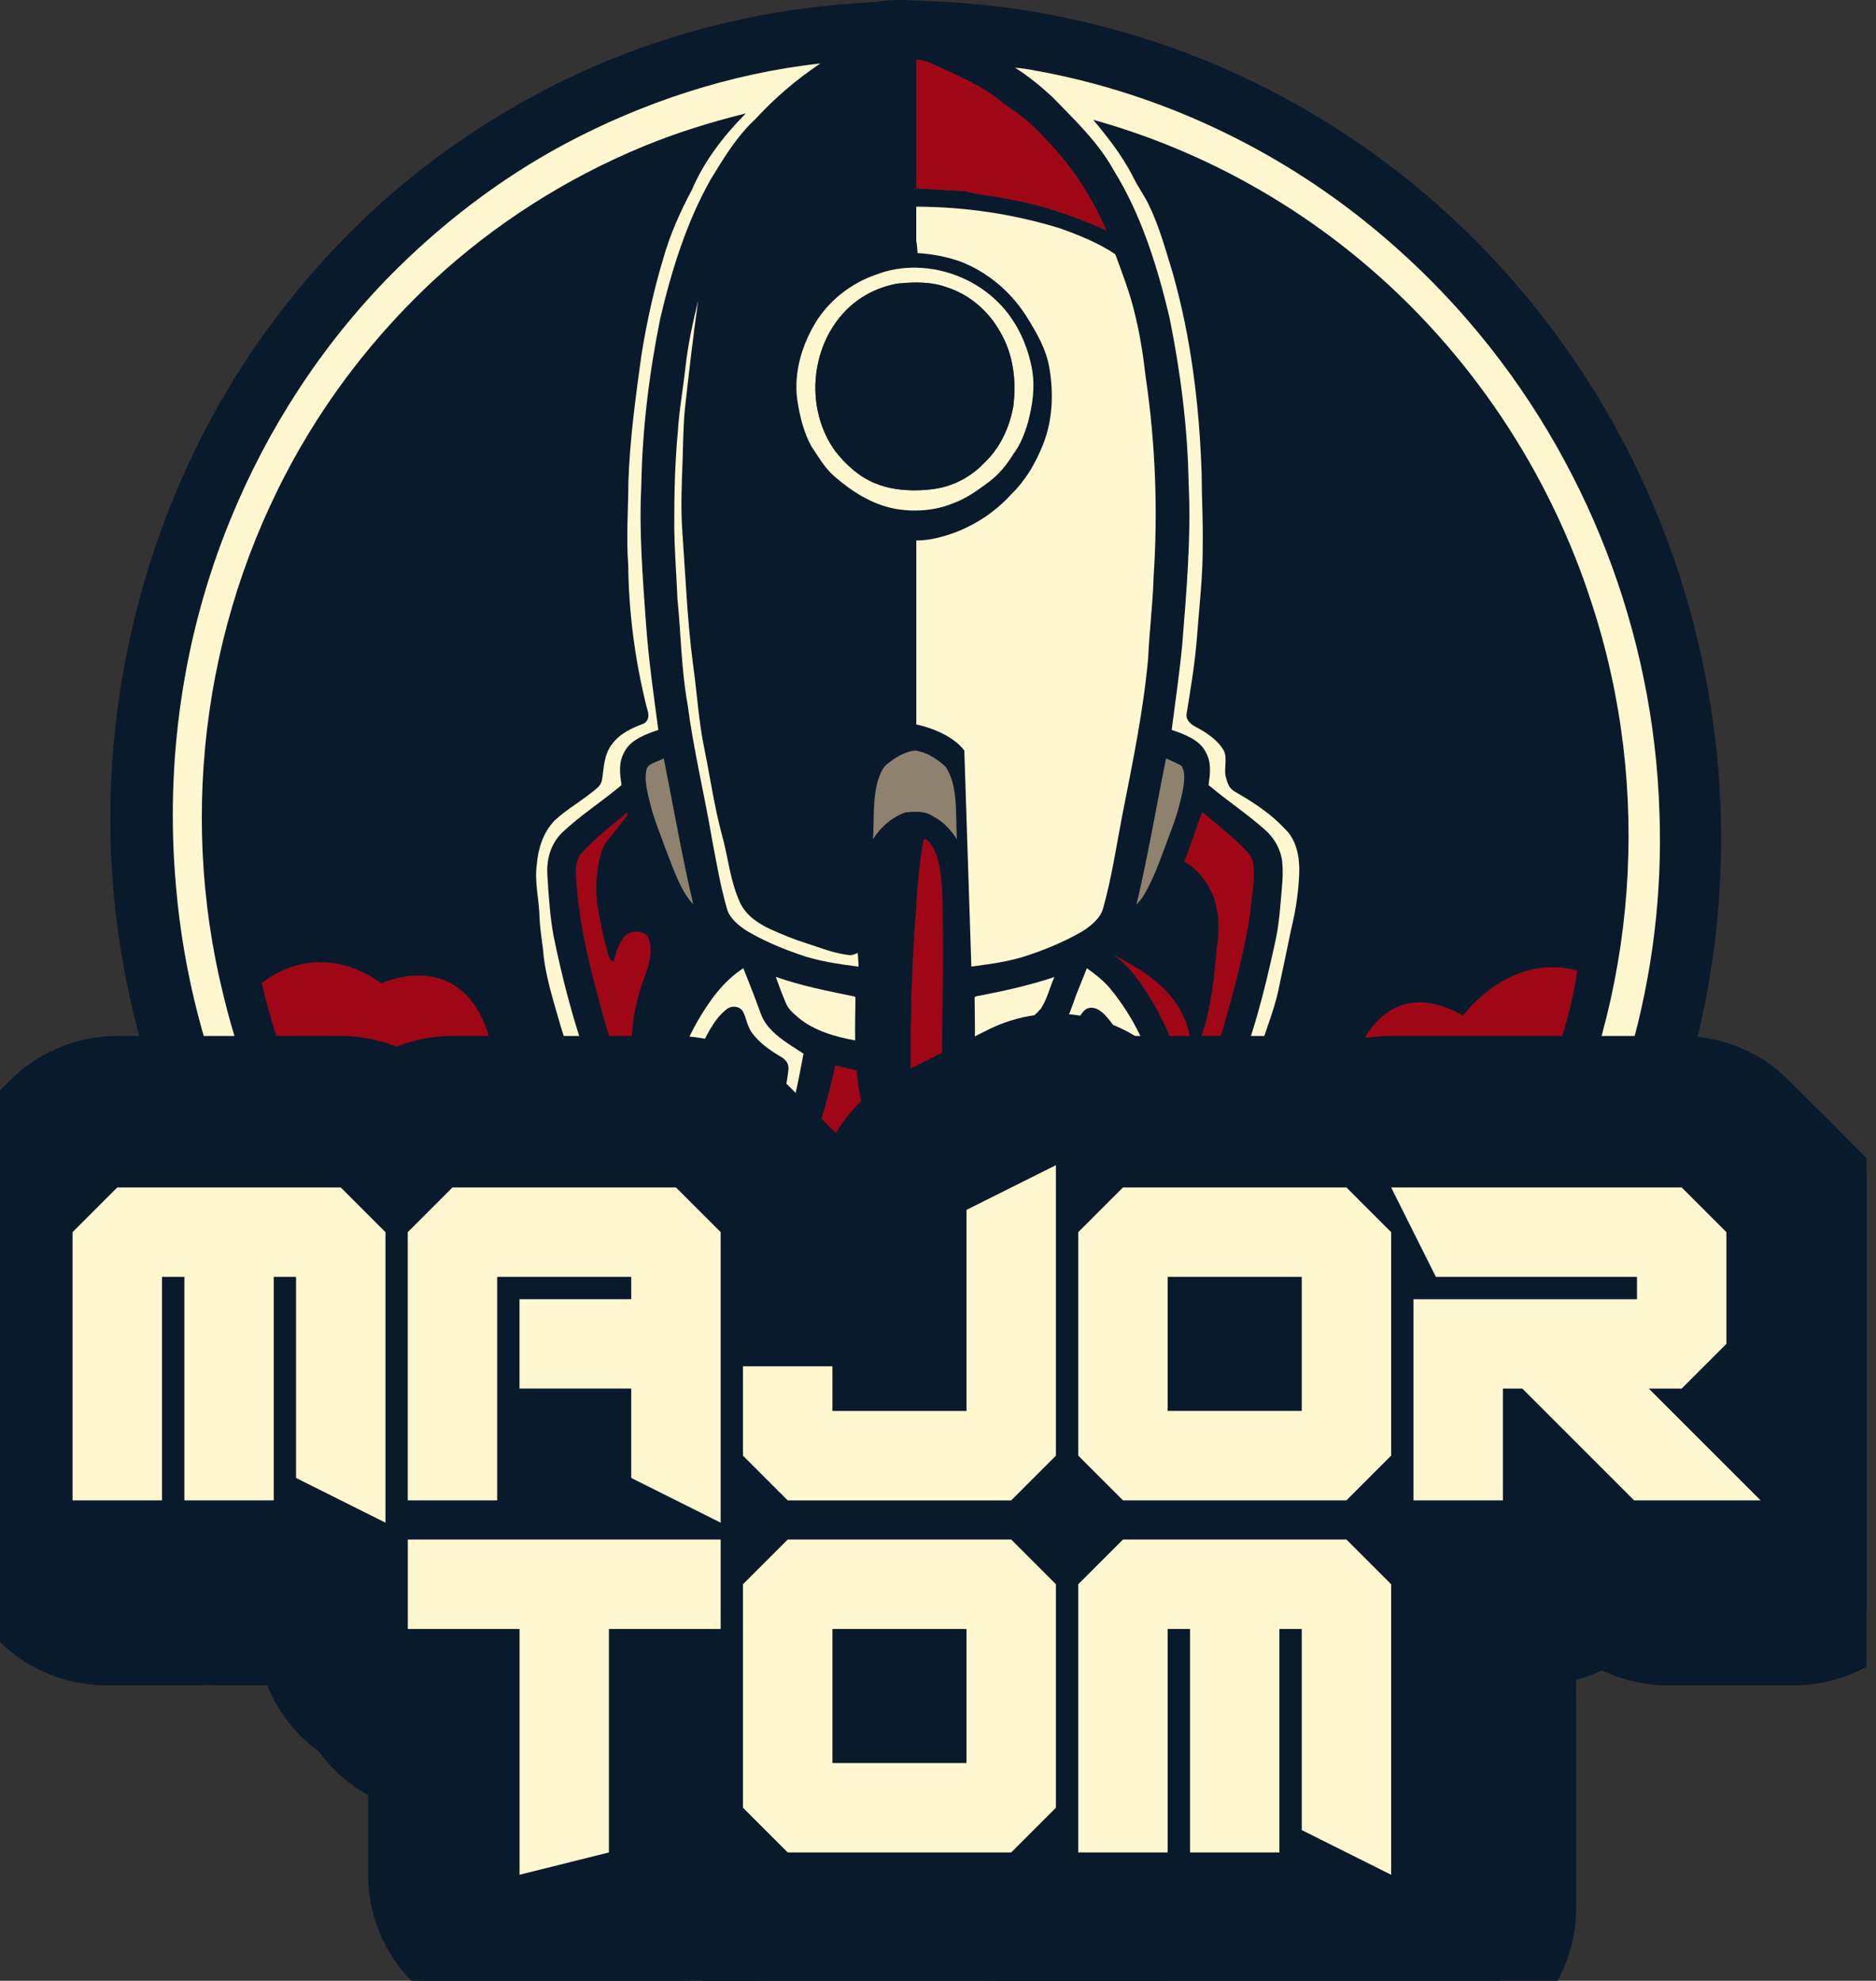 <svg xmlns="http://www.w3.org/2000/svg" width="161" height="170" viewBox="0 0 161 170" fill="none"><rect x="0" y="0" width="161" height="170" fill="#333333" stroke="none"/><g clip-path="url(#clip0_116_151)"><path d="M55.314 83.837C55.736 82.754 56.066 81.528 55.626 80.407C55.223 79.841 54.112 79.803 53.647 80.325C53.068 80.977 52.886 81.724 52.656 82.524C52.148 82.39 52.153 81.542 51.985 81.144C51.535 79.209 50.969 77.063 51.233 75.094C51.329 74.016 51.554 72.718 52.325 71.875C52.795 71.348 53.192 70.773 53.638 70.222C53.777 70.069 53.863 69.882 53.887 69.667C52.598 70.754 51.233 71.808 50.078 73.034C49.192 73.829 49.441 75.214 49.513 76.258C49.839 79.98 50.754 83.496 51.75 87.104C52.397 89.609 53.484 92.066 54.601 94.409C54.759 94.706 54.874 95.051 55.171 95.238C55.094 94.577 54.807 93.997 54.672 93.345C54.428 92.105 54.117 90.898 54.174 89.652C54.241 87.664 54.591 85.695 55.319 83.832L55.314 83.837ZM56.967 65.082C56.498 65.379 55.501 65.509 55.468 66.151C55.295 67.027 55.573 68.028 55.784 68.881C56.114 70.28 56.67 71.578 57.159 72.934C57.781 74.486 58.351 76.359 59.511 77.628C58.524 73.475 57.815 69.26 56.972 65.082H56.967ZM73.407 85.59L73.34 85.528C71.055 85.058 68.78 84.617 66.576 83.841C66.845 84.584 67.118 85.336 67.429 86.064C67.654 86.615 68.076 86.965 68.526 87.348C69.839 88.45 71.702 88.991 73.384 89.288C73.35 88.057 73.403 86.826 73.403 85.595L73.407 85.59ZM73.609 81.786C73.345 81.892 73.115 82.002 72.818 81.959C71.506 81.805 70.39 81.331 69.149 80.934C68.109 80.603 67.099 80.186 66.112 79.741C65.039 79.243 64.061 78.572 63.539 77.523C62.634 75.578 62.519 73.695 61.968 71.693C61.307 69.255 60.962 66.788 60.459 64.316C59.951 61.897 59.827 59.478 59.477 57.035C58.969 53.154 58.826 49.284 58.543 45.389C58.414 43.363 58.514 41.399 58.586 39.368C58.62 37.935 58.644 36.513 58.778 35.085C59.123 31.991 59.472 28.901 59.913 25.821C59.434 27.732 59.027 29.653 58.816 31.607C58.615 33.428 58.28 35.224 58.174 37.049C57.925 39.689 57.858 42.347 57.868 45.001C57.877 47.138 58.054 49.274 58.141 51.411C58.447 54.443 58.466 57.437 59.008 60.441C59.525 64.392 60.464 68.215 61.13 72.158C61.513 74.131 61.834 76.095 62.404 78.035C62.634 78.821 63.429 79.463 64.114 79.899C65.503 80.713 67.012 81.365 68.545 81.892C70.227 82.5 71.918 82.716 73.681 82.96C73.671 82.572 73.642 82.179 73.604 81.791L73.609 81.786ZM80.9 78.395C80.909 77.005 80.842 75.597 80.598 74.227C80.469 73.571 80.229 72.871 79.798 72.33C79.616 72.162 79.558 71.952 79.266 72.052C78.897 74.141 78.706 76.277 78.605 78.395C78.38 80.79 78.332 83.18 78.207 85.58C78.251 86.49 78.207 87.386 78.159 88.296C78.159 90.624 78.15 92.957 78.203 95.29C78.294 96.833 78.179 98.457 78.476 99.975C78.591 100.612 78.634 101.259 78.797 101.891C79.098 101.46 79.362 101.024 79.53 100.531C80.013 99.142 80.574 97.738 80.631 96.263C80.665 95.161 80.732 94.059 80.794 92.962C80.856 88.114 80.986 83.247 80.9 78.4V78.395ZM81.149 65.796C80.454 65.14 79.515 64.527 78.528 64.412C77.671 64.498 76.861 65.001 76.215 65.513C75.745 65.834 75.52 66.467 75.352 66.965C74.892 68.546 75.027 70.366 74.931 72.014C75.592 70.97 76.502 70.155 77.704 69.719C78.567 69.638 79.381 69.566 80.124 70.079C81.01 70.548 81.594 71.214 82.126 72.014C81.987 70.088 82.298 67.468 81.149 65.791V65.796ZM84.023 85.456C83.86 85.465 83.731 85.513 83.64 85.585C83.64 86.816 83.692 88.047 83.659 89.278C85.8 88.905 87.918 88.205 89.335 86.553C89.867 85.738 90.088 84.723 90.49 83.846C88.377 84.555 86.207 85.034 84.018 85.456H84.023ZM101.407 65.724C100.995 65.47 100.521 65.293 100.08 65.082C99.237 69.264 98.533 73.475 97.541 77.628C97.8 77.36 98.025 77.082 98.207 76.761C99.165 75.137 99.759 73.25 100.43 71.492C100.938 70.203 101.326 68.886 101.57 67.525C101.656 66.965 101.723 66.222 101.412 65.719L101.407 65.724ZM107.568 74.122C107.476 73.437 106.945 73.006 106.485 72.527C105.441 71.525 104.3 70.615 103.194 69.681C102.638 71.09 102.245 72.555 101.642 73.949C102.983 74.668 103.912 76.067 104.315 77.456C104.727 78.807 104.612 80.11 104.444 81.48C104.205 83.923 103.975 86.577 103.122 88.914C102.897 89.58 102.863 90.462 102.423 91.027C102.26 89.686 102.164 88.397 101.536 87.147C100.449 84.728 97.877 83.089 95.505 81.93C96.487 82.534 97.254 83.492 97.92 84.397C98.993 85.978 99.912 87.664 100.621 89.432C101.388 91.223 101.738 93.24 101.953 95.156C102.169 94.979 102.289 94.768 102.404 94.529C103.409 92.421 104.344 90.332 105.033 88.105C105.944 84.857 106.849 81.537 107.333 78.203C107.443 76.847 107.754 75.434 107.577 74.122H107.568ZM125.565 87.166C117.919 82.84 115.793 92.244 115.793 92.244C106.514 95.357 108.253 104.933 108.253 104.933C96.363 103.338 96.598 112.924 96.598 112.924C88.847 104.761 85.364 91.439 85.364 91.439L83.534 91.87C82.816 100.9 78.001 105.695 78.001 105.695C73.934 98.466 73.527 91.87 73.527 91.87L71.697 91.439C67.717 109.978 56.895 115.63 56.895 115.63C55.137 108.277 47.003 106.528 47.003 106.528C51.87 94.548 42.04 89.24 42.04 89.24C39.818 81.092 32.728 84.388 32.728 84.388C26.999 80.316 22.462 84.388 22.462 84.388C29.82 114.274 52.071 124.684 63.549 128.372C75.103 132.09 102.236 132.511 118.389 114.83C134.053 97.686 135.356 83.29 135.356 83.29C129.493 81.724 125.565 87.166 125.565 87.166ZM142.413 69.662C141.924 54.386 136.204 39.349 126.001 27.531C123.16 24.24 119.97 21.212 116.521 18.506C108.775 12.46 99.553 8.139 89.733 6.223C88.856 6.07 88.013 5.869 87.118 5.816C88.272 6.535 89.335 7.416 90.322 8.331C92.181 10.238 94.308 12.264 95.568 14.597C97.953 18.415 99.338 22.937 100.368 27.248C101.321 31.943 101.92 36.728 102.011 41.509C102.236 46.093 101.829 50.726 101.465 55.296C101.235 57.753 100.871 60.201 100.554 62.644C101.627 62.999 102.95 63.492 103.472 64.536C103.994 65.47 103.855 66.376 103.721 67.377C105.283 68.689 106.997 69.83 108.526 71.18C109.354 71.899 109.905 72.871 110.039 73.935C110.097 74.515 110.097 75.104 110.054 75.683C109.9 77.508 109.809 79.305 109.383 81.101C108.516 85.058 107.515 89.072 105.9 92.823C104.875 94.902 104.157 97.029 102.839 98.85C102.542 99.247 102.087 99.544 101.556 99.515C100.947 99.492 100.425 98.969 100.363 98.404C100.138 96.66 100.066 94.85 99.472 93.159C98.657 90.222 97.307 87.314 95.333 84.914C94.753 84.196 94.025 83.635 93.273 83.094C92.919 84.062 92.483 84.996 92.152 85.973C91.86 86.754 91.573 87.698 90.959 88.301C90.212 89.063 89.292 89.69 88.373 90.237C88.646 91.947 88.99 93.647 89.431 95.319C89.862 96.459 90.131 97.642 90.591 98.763C91.103 99.899 91.443 101.058 92.157 102.102C93.096 103.788 93.987 105.47 95.295 106.936C95.472 106.744 95.654 106.552 95.831 106.356C94.859 104.957 93.996 103.496 93.34 101.939C92.425 99.793 91.285 97.891 90.576 95.678C90.159 94.414 89.743 93.111 89.575 91.793C89.474 90.965 90.246 90.754 90.701 90.198C91.347 89.36 91.999 88.55 92.468 87.607C92.703 87.214 92.909 86.682 93.393 86.524C93.939 86.376 94.38 86.677 94.749 87.027C95.443 87.722 95.97 88.622 96.497 89.441C97.714 91.353 98.365 93.528 98.906 95.683C99.256 97.096 99.338 98.524 99.529 99.951C99.606 100.555 99.941 100.929 100.554 101.096C100.99 101.192 101.68 101.364 102.011 100.972C102.969 99.994 103.692 98.763 104.406 97.623C105.163 96.45 105.766 95.156 106.37 93.901C107.132 92.402 107.927 90.859 108.391 89.245C108.832 87.918 109.345 86.558 109.666 85.197C110.054 83.386 110.427 81.576 110.806 79.76C111.194 78.17 111.457 76.536 111.5 74.907C111.539 73.59 111.275 72.057 110.236 71.104C109.024 69.801 107.544 68.848 106.001 67.957C105.421 67.65 105.326 67.128 105.172 66.563C105.057 65.935 105.345 65.039 105.024 64.416C104.506 63.516 103.572 62.893 102.653 62.405C102.207 62.165 101.795 61.854 101.824 61.317C102.193 59.047 102.576 56.785 102.739 54.496C102.93 51.914 103.242 49.327 103.218 46.755C103.251 44.68 103.132 42.611 103.122 40.541C102.916 34.726 102.221 28.977 100.621 23.354C99.984 21.294 99.477 19.354 98.514 17.423C98.097 16.604 97.551 15.852 97.158 15.018C96.253 13.299 95.07 11.78 93.819 10.281C102.289 12.638 110.135 16.815 116.775 22.348C126.125 30.127 132.99 40.522 136.616 51.818C141.828 67.751 140.549 85.513 132.971 100.569C129.938 106.596 125.876 112.138 120.99 116.933C116.549 121.23 111.409 124.899 105.785 127.678C96.214 132.435 85.221 134.6 74.466 133.656C62.007 132.66 50.131 127.678 40.713 119.884C29.844 110.969 22.366 98.687 19.166 85.398C15.224 69.456 17.624 52.211 26.06 37.916C29.054 32.829 32.824 28.154 37.197 24.072C42.423 19.239 48.584 15.296 55.266 12.542C58.097 11.373 61.034 10.472 64.014 9.73C62.126 11.627 60.416 13.85 59.386 16.283C58.385 18.161 57.532 20.072 56.948 22.103C56.119 24.829 55.511 27.622 55.056 30.424C54.557 34.026 54.054 37.686 53.93 41.322C53.916 43.722 53.733 46.103 53.916 48.508C53.959 52.575 54.495 56.613 55.468 60.57C55.621 61.116 55.851 61.676 55.281 62.088C54.193 62.491 53.192 62.955 52.502 63.899C51.856 64.747 51.837 65.763 51.693 66.764C51.659 67.09 51.544 67.367 51.291 67.593C50.136 68.622 48.68 69.398 47.564 70.452C46.605 71.492 46.198 72.776 46.074 74.136C45.858 75.688 46.251 77.053 46.299 78.606C46.328 79.592 46.486 80.56 46.61 81.542C46.778 83.75 47.525 85.987 48.134 88.119C48.593 89.772 49.398 91.257 50.126 92.809C51.07 95.156 52.311 97.379 53.772 99.477C54.299 100.1 54.778 100.905 55.707 100.996C56.498 101.087 57.125 100.45 57.322 99.769C57.614 98.61 57.901 97.46 58.059 96.277C58.399 94.074 59.017 92.09 60.023 90.083C60.627 88.919 61.25 87.477 62.323 86.648C62.759 86.26 63.487 86.323 63.779 86.835C64.071 87.439 64.129 88.076 64.536 88.641C65.202 89.537 66.083 90.141 67.046 90.711C67.472 90.965 67.712 91.314 67.664 91.808C67.511 93.12 67.228 94.462 66.802 95.717C64.785 100.967 61.508 105.714 57.379 109.666C57.508 109.872 57.638 110.073 57.767 110.279C59.904 108.799 61.729 106.84 63.185 104.746C65.077 102.284 66.572 99.563 67.491 96.636C68.196 94.605 68.555 92.522 68.957 90.428C67.582 89.537 65.805 88.55 65.273 86.95C64.809 85.652 64.296 84.378 63.793 83.094C62.035 84.249 60.9 85.868 59.88 87.616C58.878 89.374 58.121 91.247 57.585 93.183C57.096 94.6 56.948 96.148 56.795 97.628C56.723 98.251 56.761 98.821 56.201 99.257C55.592 99.726 54.759 99.515 54.308 98.955C53.556 97.963 52.962 96.794 52.464 95.674C51.755 94.064 50.965 92.502 50.352 90.855C49.144 87.41 48.239 83.885 47.506 80.32C47.19 78.601 47.089 76.843 46.974 75.104C46.893 73.767 47.238 72.46 48.225 71.473C49.801 69.978 51.669 68.785 53.336 67.382C53.197 66.38 53.063 65.47 53.58 64.536C54.112 63.492 55.42 63.003 56.498 62.644C56.09 59.612 55.659 56.584 55.439 53.523C55.161 49.609 54.835 45.629 55.036 41.705C55.113 36.891 55.707 32.062 56.66 27.339C57.618 23.243 58.917 19.023 61.034 15.325C62.16 13.486 63.218 11.727 64.833 10.214C66.514 8.389 68.32 6.846 70.399 5.447C62.691 6.295 55.137 8.786 48.383 12.408C42.845 15.387 37.849 19.234 33.494 23.641C27.564 29.672 22.912 36.891 19.775 44.589C15.679 54.558 14.151 65.418 15.104 76.067C16.374 91.041 22.788 105.594 33.389 116.746C36.781 120.329 40.608 123.544 44.78 126.289C55.137 133.158 67.707 137.072 80.358 136.823C85.245 136.794 90.131 136.128 94.849 134.921C103.74 132.65 112.046 128.349 118.969 122.576C123.63 118.701 127.716 114.207 131.064 109.249C139.007 97.556 142.925 83.568 142.408 69.662H142.413Z" fill="#0A1A2D"></path><path d="M140.875 41.063C137.133 33.025 131.998 25.82 125.613 19.636C120.147 14.381 113.929 10.065 107.131 6.817C98.882 2.874 89.723 0.566 80.636 0.134H80.574C80.066 0.125 79.573 0.101 79.046 0.067C77.853 0 76.612 -0.076 75.257 0.154C74.763 0.192 74.265 0.225 73.762 0.259C72.928 0.316 72.071 0.369 71.233 0.465C61.489 1.418 51.956 4.518 43.683 9.423C35.698 14.084 28.809 20.302 23.214 27.904C12.795 42.021 7.942 60.277 9.887 77.992C10.984 87.822 14.093 97.498 18.869 105.968C22.778 112.914 27.731 119.084 33.585 124.305C40.129 130.197 47.971 134.906 56.258 137.924C63.779 140.664 71.659 142.044 79.51 142.044C83.505 142.044 87.491 141.684 91.419 140.966C102.336 139.011 112.717 134.307 121.421 127.376C125.445 124.2 129.177 120.454 132.516 116.238C139.797 107.045 144.697 95.937 146.69 84.109C149.167 69.705 147.102 54.419 140.87 41.063H140.875ZM78.643 5.112C79.429 5.15 80.095 5.543 80.876 5.873C82.706 6.712 84.713 7.617 86.198 8.949C87.529 9.811 88.751 10.774 89.762 11.971C91.98 14.208 93.719 16.929 94.945 19.775C92.348 18.616 89.675 17.662 86.854 17.145C85.565 16.858 84.157 16.767 82.873 16.422L78.643 16.168V5.112ZM104.305 77.451C103.903 76.066 102.973 74.663 101.632 73.944C102.236 72.55 102.633 71.084 103.184 69.676C104.296 70.61 105.436 71.525 106.475 72.521C106.935 73.005 107.467 73.431 107.558 74.117C107.735 75.429 107.428 76.842 107.314 78.198C106.83 81.532 105.929 84.847 105.014 88.1C104.32 90.327 103.39 92.416 102.384 94.523C102.269 94.768 102.15 94.979 101.934 95.151C101.714 93.235 101.364 91.218 100.602 89.427C99.898 87.659 98.978 85.973 97.9 84.392C97.235 83.482 96.473 82.524 95.486 81.925C97.857 83.084 100.43 84.722 101.517 87.141C102.145 88.387 102.241 89.68 102.403 91.022C102.844 90.457 102.878 89.57 103.103 88.909C103.955 86.572 104.185 83.918 104.425 81.475C104.588 80.1 104.703 78.797 104.296 77.451H104.305ZM108.243 104.933C108.243 104.933 106.509 95.357 115.783 92.243C115.783 92.243 117.91 82.84 125.555 87.165C125.555 87.165 129.488 81.724 135.347 83.29C135.347 83.29 134.039 97.685 118.379 114.83C102.226 132.511 75.098 132.089 63.539 128.372C52.062 124.684 29.815 114.274 22.452 84.387C22.452 84.387 26.989 80.315 32.718 84.387C32.718 84.387 39.813 81.091 42.031 89.24C42.031 89.24 51.86 94.552 46.993 106.528C46.993 106.528 55.127 108.272 56.886 115.63C56.886 115.63 67.707 109.977 71.688 91.439L73.518 91.87C73.518 91.87 73.925 98.466 77.992 105.695C77.992 105.695 82.801 100.899 83.525 91.87L85.355 91.439C85.355 91.439 88.837 104.76 96.588 112.923C96.588 112.923 96.353 103.338 108.243 104.933ZM54.672 93.35C54.802 94.001 55.094 94.581 55.17 95.242C54.873 95.055 54.759 94.71 54.6 94.413C53.484 92.066 52.392 89.609 51.75 87.108C50.749 83.506 49.839 79.99 49.513 76.263C49.441 75.214 49.192 73.834 50.078 73.039C51.228 71.812 52.593 70.758 53.887 69.671C53.858 69.891 53.776 70.078 53.638 70.227C53.197 70.778 52.799 71.353 52.325 71.879C51.554 72.718 51.329 74.016 51.233 75.099C50.969 77.067 51.535 79.213 51.985 81.149C52.157 81.542 52.148 82.389 52.656 82.528C52.886 81.728 53.068 80.981 53.647 80.33C54.112 79.808 55.223 79.846 55.626 80.411C56.066 81.532 55.736 82.758 55.314 83.841C54.591 85.704 54.241 87.678 54.169 89.661C54.112 90.902 54.423 92.114 54.667 93.355L54.672 93.35ZM55.784 68.881C55.578 68.023 55.3 67.027 55.468 66.15C55.501 65.508 56.498 65.379 56.967 65.082C57.81 69.264 58.519 73.475 59.506 77.628C58.342 76.359 57.772 74.485 57.154 72.933C56.67 71.578 56.109 70.279 55.779 68.881H55.784ZM59.008 60.44C58.466 57.437 58.447 54.443 58.141 51.41C58.054 49.274 57.872 47.137 57.867 45.001C57.858 42.347 57.925 39.688 58.174 37.049C58.279 35.219 58.615 33.427 58.816 31.607C59.027 29.652 59.439 27.732 59.913 25.82C59.477 28.9 59.123 31.995 58.778 35.085C58.644 36.512 58.624 37.935 58.586 39.367C58.514 41.398 58.414 43.362 58.543 45.389C58.826 49.283 58.969 53.154 59.477 57.034C59.827 59.477 59.951 61.896 60.459 64.316C60.962 66.782 61.307 69.254 61.968 71.693C62.524 73.695 62.639 75.578 63.539 77.522C64.061 78.572 65.039 79.242 66.112 79.74C67.099 80.186 68.109 80.603 69.149 80.933C70.389 81.326 71.501 81.8 72.818 81.958C73.115 82.001 73.345 81.896 73.609 81.786C73.642 82.174 73.671 82.567 73.685 82.955C71.922 82.71 70.227 82.495 68.55 81.886C67.017 81.36 65.508 80.708 64.119 79.894C63.429 79.458 62.639 78.816 62.409 78.03C61.839 76.09 61.518 74.126 61.135 72.153C60.469 68.205 59.53 64.383 59.012 60.435L59.008 60.44ZM73.345 85.527L73.412 85.59C73.412 86.821 73.359 88.052 73.393 89.283C71.707 88.991 69.843 88.445 68.536 87.343C68.085 86.96 67.659 86.61 67.439 86.059C67.127 85.331 66.854 84.584 66.586 83.836C68.79 84.612 71.06 85.053 73.35 85.522L73.345 85.527ZM81.149 65.796C82.293 67.468 81.987 70.088 82.126 72.018C81.594 71.218 81.01 70.553 80.124 70.083C79.381 69.57 78.571 69.647 77.704 69.724C76.497 70.16 75.592 70.974 74.931 72.018C75.026 70.371 74.897 68.55 75.352 66.969C75.525 66.466 75.745 65.834 76.215 65.518C76.861 65.005 77.671 64.502 78.528 64.416C79.515 64.531 80.454 65.144 81.149 65.8V65.796ZM78.207 85.58C78.337 83.185 78.385 80.79 78.605 78.394C78.706 76.277 78.897 74.141 79.266 72.052C79.563 71.951 79.616 72.162 79.798 72.33C80.229 72.866 80.468 73.57 80.598 74.227C80.842 75.597 80.914 77.005 80.9 78.394C80.981 83.242 80.856 88.109 80.794 92.957C80.732 94.054 80.665 95.156 80.631 96.258C80.574 97.733 80.013 99.137 79.529 100.526C79.362 101.019 79.098 101.46 78.796 101.886C78.638 101.254 78.595 100.607 78.476 99.97C78.179 98.447 78.294 96.823 78.203 95.285C78.145 92.957 78.164 90.624 78.159 88.291C78.203 87.381 78.25 86.485 78.207 85.575V85.58ZM83.663 89.283C83.697 88.047 83.649 86.816 83.644 85.59C83.735 85.513 83.865 85.47 84.028 85.46C86.217 85.039 88.387 84.559 90.499 83.851C90.097 84.732 89.877 85.743 89.345 86.557C87.922 88.215 85.81 88.909 83.668 89.283H83.663ZM101.57 67.53C101.326 68.885 100.942 70.208 100.43 71.496C99.759 73.254 99.165 75.142 98.207 76.766C98.03 77.087 97.8 77.369 97.541 77.633C98.533 73.479 99.237 69.264 100.08 65.087C100.516 65.297 100.99 65.475 101.407 65.729C101.723 66.232 101.656 66.969 101.565 67.535L101.57 67.53ZM75.175 23.578C76.296 23.142 77.474 22.951 78.653 22.975C81.273 23.023 83.87 24.129 85.68 25.959C87.271 27.521 88.243 29.696 88.602 31.823C88.847 33.327 88.612 34.783 88.234 36.249C87.941 37.24 87.577 38.194 86.935 39.032C86.385 39.928 85.738 40.704 84.89 41.355C83.894 42.084 82.959 42.783 81.767 43.209C80.784 43.612 79.721 43.798 78.653 43.813C78.054 43.822 77.46 43.775 76.876 43.674C74.835 43.291 73.153 42.199 71.635 40.895C70.773 40.148 70.284 39.243 69.657 38.318C68.981 37.111 68.636 35.674 68.44 34.323C68.105 31.904 68.885 29.408 70.212 27.358C71.4 25.624 73.13 24.287 75.18 23.578H75.175ZM131.074 109.249C127.72 114.202 123.634 118.7 118.978 122.576C112.051 128.348 103.749 132.65 94.859 134.921C90.14 136.128 85.254 136.798 80.368 136.822C67.716 137.071 55.147 133.158 44.79 126.288C40.622 123.543 36.795 120.329 33.398 116.746C22.797 105.594 16.388 91.041 15.114 76.066C14.16 65.412 15.693 54.553 19.784 44.589C22.922 36.891 27.573 29.672 33.504 23.641C37.858 19.233 42.855 15.387 48.392 12.407C55.147 8.786 62.706 6.295 70.409 5.447C68.33 6.846 66.524 8.388 64.842 10.213C63.228 11.722 62.169 13.485 61.044 15.325C58.931 19.023 57.633 23.243 56.67 27.339C55.717 32.062 55.123 36.886 55.046 41.705C54.845 45.633 55.17 49.609 55.448 53.523C55.669 56.579 56.1 59.607 56.507 62.644C55.429 63.003 54.117 63.492 53.59 64.536C53.072 65.47 53.206 66.375 53.345 67.381C51.678 68.785 49.81 69.978 48.234 71.472C47.247 72.459 46.902 73.767 46.984 75.103C47.094 76.842 47.199 78.6 47.516 80.32C48.244 83.884 49.154 87.41 50.361 90.854C50.969 92.502 51.765 94.064 52.474 95.673C52.972 96.794 53.566 97.963 54.318 98.954C54.768 99.515 55.602 99.726 56.21 99.256C56.77 98.82 56.732 98.25 56.804 97.628C56.957 96.152 57.101 94.6 57.594 93.182C58.131 91.247 58.883 89.374 59.889 87.616C60.914 85.867 62.045 84.248 63.803 83.094C64.311 84.377 64.818 85.652 65.283 86.95C65.815 88.55 67.592 89.532 68.967 90.428C68.564 92.521 68.205 94.605 67.501 96.636C66.581 99.563 65.087 102.289 63.194 104.746C61.738 106.835 59.908 108.794 57.776 110.279C57.647 110.073 57.518 109.872 57.389 109.666C61.518 105.714 64.794 100.966 66.811 95.716C67.242 94.456 67.52 93.12 67.673 91.807C67.721 91.309 67.482 90.964 67.055 90.71C66.093 90.14 65.211 89.537 64.545 88.641C64.138 88.076 64.081 87.439 63.788 86.835C63.491 86.322 62.768 86.26 62.332 86.648C61.259 87.482 60.636 88.924 60.033 90.083C59.032 92.09 58.409 94.073 58.069 96.277C57.915 97.46 57.623 98.61 57.331 99.769C57.135 100.449 56.512 101.086 55.717 100.995C54.787 100.909 54.308 100.104 53.781 99.477C52.325 97.383 51.08 95.156 50.136 92.808C49.408 91.256 48.608 89.771 48.143 88.119C47.535 85.982 46.787 83.745 46.62 81.542C46.495 80.564 46.337 79.592 46.308 78.605C46.256 77.058 45.868 75.688 46.083 74.136C46.208 72.775 46.615 71.492 47.573 70.452C48.689 69.398 50.145 68.622 51.3 67.592C51.554 67.367 51.664 67.089 51.702 66.763C51.846 65.762 51.865 64.747 52.512 63.899C53.202 62.955 54.203 62.49 55.29 62.088C55.86 61.676 55.63 61.116 55.477 60.569C54.5 56.613 53.968 52.574 53.925 48.507C53.748 46.103 53.925 43.727 53.939 41.322C54.064 37.686 54.567 34.026 55.065 30.424C55.52 27.621 56.129 24.829 56.957 22.103C57.537 20.067 58.394 18.156 59.396 16.283C60.421 13.849 62.136 11.626 64.023 9.729C61.039 10.472 58.107 11.373 55.276 12.541C48.593 15.291 42.433 19.233 37.207 24.072C32.828 28.153 29.063 32.828 26.069 37.916C17.633 52.21 15.233 69.456 19.176 85.398C22.376 98.686 29.854 110.969 40.723 119.884C50.141 127.682 62.016 132.664 74.476 133.656C85.23 134.6 96.229 132.434 105.795 127.677C111.419 124.904 116.559 121.23 121 116.933C125.881 112.138 129.948 106.595 132.98 100.569C140.554 85.513 141.838 67.75 136.626 51.818C132.999 40.522 126.135 30.132 116.784 22.347C110.145 16.814 102.303 12.637 93.829 10.28C95.084 11.78 96.267 13.298 97.168 15.018C97.556 15.856 98.102 16.604 98.523 17.423C99.481 19.353 99.994 21.293 100.631 23.353C102.231 28.977 102.926 34.725 103.132 40.541C103.141 42.61 103.261 44.68 103.227 46.754C103.251 49.327 102.94 51.913 102.748 54.495C102.585 56.785 102.202 59.046 101.833 61.317C101.805 61.853 102.217 62.165 102.662 62.404C103.587 62.888 104.516 63.516 105.033 64.416C105.349 65.039 105.067 65.935 105.182 66.562C105.335 67.127 105.431 67.65 106.011 67.956C107.558 68.847 109.038 69.8 110.245 71.103C111.289 72.057 111.553 73.59 111.51 74.907C111.462 76.54 111.198 78.174 110.815 79.76C110.437 81.57 110.068 83.381 109.675 85.197C109.354 86.557 108.842 87.922 108.401 89.245C107.936 90.859 107.136 92.397 106.379 93.901C105.776 95.156 105.172 96.449 104.415 97.623C103.697 98.768 102.978 99.994 102.02 100.971C101.69 101.359 101 101.192 100.564 101.096C99.951 100.923 99.611 100.555 99.539 99.951C99.347 98.523 99.266 97.096 98.916 95.683C98.375 93.522 97.723 91.352 96.507 89.441C95.98 88.622 95.457 87.726 94.758 87.027C94.394 86.682 93.948 86.38 93.402 86.524C92.918 86.682 92.713 87.213 92.478 87.606C92.008 88.55 91.357 89.364 90.71 90.198C90.255 90.754 89.484 90.964 89.584 91.793C89.752 93.11 90.164 94.418 90.586 95.678C91.295 97.891 92.435 99.793 93.35 101.939C94.006 103.496 94.873 104.957 95.841 106.356C95.663 106.552 95.481 106.744 95.304 106.935C93.996 105.469 93.105 103.788 92.166 102.102C91.453 101.058 91.117 99.898 90.6 98.763C90.14 97.642 89.872 96.459 89.441 95.319C89 93.647 88.65 91.946 88.382 90.236C89.302 89.69 90.222 89.062 90.969 88.301C91.582 87.697 91.869 86.754 92.162 85.973C92.487 84.996 92.928 84.061 93.283 83.094C94.035 83.635 94.758 84.191 95.342 84.914C97.311 87.314 98.662 90.222 99.481 93.158C100.08 94.844 100.147 96.66 100.372 98.404C100.435 98.969 100.957 99.491 101.565 99.515C102.097 99.544 102.547 99.247 102.849 98.849C104.166 97.029 104.885 94.902 105.91 92.823C107.529 89.072 108.525 85.058 109.393 81.101C109.819 79.305 109.905 77.508 110.063 75.683C110.101 75.103 110.106 74.514 110.049 73.934C109.919 72.871 109.364 71.894 108.535 71.18C107.007 69.829 105.287 68.689 103.73 67.376C103.864 66.375 104.003 65.47 103.481 64.536C102.959 63.492 101.642 62.998 100.564 62.644C100.88 60.201 101.239 57.753 101.474 55.295C101.838 50.725 102.241 46.093 102.02 41.509C101.934 36.728 101.33 31.942 100.377 27.248C99.352 22.936 97.963 18.414 95.577 14.597C94.317 12.268 92.19 10.242 90.332 8.331C89.345 7.42 88.281 6.534 87.127 5.816C88.023 5.868 88.866 6.065 89.743 6.223C99.563 8.139 108.784 12.46 116.53 18.505C119.984 21.207 123.174 24.239 126.01 27.53C136.214 39.348 141.933 54.385 142.422 69.662C142.944 83.568 139.021 97.556 131.078 109.249H131.074Z" fill="#0A1A2D"></path><path d="M94.945 19.775C92.349 18.615 89.675 17.662 86.854 17.145C85.565 16.857 84.157 16.766 82.873 16.421L78.643 16.168V5.111C79.429 5.15 80.095 5.542 80.876 5.873C82.706 6.711 84.713 7.617 86.198 8.948C87.529 9.811 88.751 10.774 89.762 11.971C91.98 14.208 93.719 16.929 94.945 19.775Z" fill="#A00716"></path><path d="M131.064 109.249C127.711 114.203 123.625 118.701 118.968 122.576C112.042 128.349 103.74 132.65 94.849 134.921C90.13 136.128 85.244 136.799 80.358 136.823C67.707 137.072 55.137 133.158 44.78 126.289C40.613 123.544 36.785 120.329 33.389 116.746C22.788 105.594 16.378 91.041 15.104 76.067C14.151 65.413 15.684 54.553 19.774 44.589C22.912 36.891 27.564 29.672 33.494 23.641C37.849 19.234 42.845 15.387 48.383 12.408C55.137 8.786 62.696 6.295 70.399 5.447C68.32 6.846 66.514 8.389 64.833 10.214C63.218 11.723 62.16 13.486 61.034 15.325C58.921 19.023 57.623 23.243 56.66 27.339C55.707 32.062 55.113 36.886 55.036 41.705C54.835 45.633 55.161 49.609 55.439 53.523C55.659 56.58 56.09 59.607 56.497 62.644C55.42 63.003 54.107 63.492 53.58 64.536C53.063 65.47 53.197 66.376 53.336 67.382C51.669 68.785 49.8 69.978 48.224 71.473C47.238 72.46 46.893 73.767 46.974 75.104C47.084 76.843 47.19 78.601 47.506 80.32C48.234 83.885 49.144 87.41 50.351 90.855C50.96 92.502 51.755 94.064 52.464 95.674C52.962 96.794 53.556 97.963 54.308 98.955C54.758 99.515 55.592 99.726 56.2 99.257C56.761 98.821 56.722 98.251 56.794 97.628C56.948 96.153 57.091 94.6 57.585 93.183C58.121 91.247 58.873 89.374 59.879 87.616C60.904 85.868 62.035 84.249 63.793 83.094C64.301 84.378 64.809 85.652 65.273 86.95C65.805 88.55 67.582 89.532 68.957 90.428C68.555 92.522 68.195 94.605 67.491 96.636C66.572 99.563 65.077 102.289 63.185 104.746C61.728 106.835 59.898 108.794 57.767 110.279C57.638 110.073 57.508 109.872 57.379 109.666C61.508 105.714 64.785 100.967 66.801 95.717C67.233 94.457 67.51 93.12 67.664 91.808C67.712 91.309 67.472 90.965 67.046 90.711C66.083 90.141 65.201 89.537 64.536 88.641C64.128 88.076 64.071 87.439 63.779 86.835C63.482 86.323 62.758 86.26 62.322 86.648C61.249 87.482 60.627 88.924 60.023 90.083C59.022 92.09 58.399 94.074 58.059 96.277C57.906 97.46 57.614 98.61 57.321 99.769C57.125 100.45 56.502 101.087 55.707 100.996C54.778 100.909 54.299 100.105 53.772 99.477C52.315 97.384 51.07 95.156 50.126 92.809C49.398 91.257 48.598 89.772 48.133 88.119C47.525 85.983 46.778 83.746 46.61 81.542C46.486 80.565 46.328 79.592 46.299 78.606C46.246 77.058 45.858 75.688 46.074 74.136C46.198 72.776 46.605 71.492 47.563 70.452C48.679 69.398 50.136 68.622 51.29 67.593C51.544 67.367 51.654 67.09 51.693 66.764C51.836 65.763 51.855 64.747 52.502 63.899C53.192 62.955 54.193 62.491 55.281 62.088C55.851 61.676 55.621 61.116 55.468 60.57C54.49 56.613 53.959 52.575 53.915 48.508C53.738 46.103 53.915 43.727 53.93 41.322C54.054 37.686 54.557 34.026 55.056 30.424C55.511 27.622 56.119 24.829 56.948 22.103C57.527 20.067 58.385 18.156 59.386 16.283C60.411 13.85 62.126 11.627 64.013 9.73C61.029 10.472 58.097 11.373 55.266 12.542C48.584 15.291 42.423 19.234 37.197 24.072C32.819 28.154 29.053 32.829 26.059 37.916C17.624 52.211 15.224 69.456 19.166 85.398C22.366 98.687 29.844 110.969 40.713 119.884C50.131 127.683 62.006 132.665 74.466 133.656C85.22 134.6 96.219 132.435 105.785 127.678C111.409 124.904 116.549 121.23 120.99 116.933C125.871 112.138 129.938 106.596 132.971 100.569C140.544 85.513 141.828 67.751 136.616 51.818C132.99 40.522 126.125 30.132 116.774 22.348C110.135 16.815 102.293 12.638 93.819 10.281C95.074 11.78 96.257 13.299 97.158 15.018C97.546 15.857 98.092 16.604 98.514 17.423C99.472 19.354 99.984 21.294 100.621 23.354C102.221 28.977 102.916 34.726 103.122 40.541C103.131 42.611 103.251 44.68 103.218 46.755C103.242 49.327 102.93 51.914 102.739 54.496C102.576 56.785 102.193 59.047 101.824 61.317C101.795 61.854 102.207 62.165 102.652 62.405C103.577 62.888 104.506 63.516 105.024 64.416C105.34 65.039 105.057 65.935 105.172 66.563C105.325 67.128 105.421 67.65 106.001 67.957C107.548 68.848 109.028 69.801 110.236 71.104C111.28 72.057 111.543 73.59 111.5 74.907C111.452 76.541 111.189 78.174 110.806 79.76C110.427 81.571 110.058 83.382 109.665 85.197C109.345 86.558 108.832 87.923 108.391 89.245C107.927 90.859 107.127 92.397 106.37 93.901C105.766 95.156 105.163 96.45 104.406 97.623C103.687 98.768 102.969 99.994 102.011 100.972C101.68 101.36 100.99 101.192 100.554 101.096C99.941 100.924 99.601 100.555 99.529 99.951C99.338 98.524 99.256 97.096 98.906 95.683C98.365 93.523 97.714 91.353 96.497 89.441C95.97 88.622 95.448 87.726 94.748 87.027C94.384 86.682 93.939 86.38 93.393 86.524C92.909 86.682 92.703 87.214 92.468 87.607C91.999 88.55 91.347 89.365 90.701 90.198C90.245 90.754 89.474 90.965 89.575 91.793C89.742 93.111 90.154 94.418 90.576 95.678C91.285 97.891 92.425 99.793 93.34 101.939C93.996 103.496 94.863 104.957 95.831 106.356C95.654 106.552 95.472 106.744 95.294 106.936C93.987 105.47 93.096 103.788 92.157 102.102C91.443 101.058 91.108 99.899 90.59 98.763C90.13 97.642 89.862 96.459 89.431 95.319C88.99 93.647 88.641 91.947 88.372 90.237C89.292 89.69 90.212 89.063 90.959 88.301C91.572 87.698 91.86 86.754 92.152 85.973C92.478 84.996 92.918 84.062 93.273 83.094C94.025 83.635 94.748 84.191 95.333 84.914C97.302 87.314 98.653 90.222 99.472 93.159C100.07 94.845 100.137 96.66 100.363 98.404C100.425 98.969 100.947 99.492 101.555 99.515C102.087 99.544 102.537 99.247 102.839 98.85C104.157 97.029 104.875 94.902 105.9 92.823C107.519 89.072 108.516 85.058 109.383 81.101C109.809 79.305 109.895 77.508 110.054 75.683C110.092 75.104 110.097 74.515 110.039 73.935C109.91 72.871 109.354 71.894 108.525 71.18C106.997 69.83 105.278 68.689 103.721 67.377C103.855 66.376 103.994 65.47 103.472 64.536C102.949 63.492 101.632 62.999 100.554 62.644C100.87 60.201 101.23 57.753 101.464 55.296C101.828 50.726 102.231 46.093 102.011 41.509C101.924 36.728 101.321 31.943 100.367 27.248C99.342 22.937 97.953 18.415 95.567 14.597C94.308 12.269 92.181 10.242 90.322 8.331C89.335 7.421 88.272 6.535 87.117 5.816C88.013 5.869 88.856 6.065 89.733 6.223C99.553 8.139 108.774 12.46 116.52 18.506C119.974 21.207 123.165 24.24 126.001 27.531C136.204 39.349 141.924 54.386 142.412 69.662C142.934 83.568 139.011 97.556 131.069 109.249H131.064Z" fill="#FFF7CF"></path><path d="M82.777 64.436C82.777 64.436 82.768 64.421 82.763 64.412V64.349C82.763 64.378 82.773 64.407 82.777 64.436Z" fill="#FFF7CF"></path><path d="M83.395 82.303C83.386 82.471 83.381 82.605 83.376 82.71C83.376 82.576 83.376 82.433 83.395 82.303Z" fill="#FFF7CF"></path><path d="M88.593 31.822C88.229 29.695 87.261 27.521 85.671 25.959C83.86 24.129 81.264 23.023 78.643 22.975C77.47 22.951 76.287 23.142 75.165 23.578C73.12 24.287 71.386 25.624 70.198 27.358C68.871 29.408 68.09 31.904 68.425 34.323C68.627 35.674 68.972 37.111 69.642 38.318C70.27 39.243 70.763 40.148 71.621 40.895C73.139 42.203 74.821 43.291 76.861 43.674C77.446 43.774 78.04 43.822 78.638 43.813C79.707 43.803 80.77 43.611 81.752 43.209C82.945 42.783 83.879 42.083 84.876 41.355C85.724 40.704 86.375 39.928 86.921 39.032C87.563 38.194 87.927 37.24 88.219 36.249C88.598 34.788 88.832 33.331 88.588 31.822H88.593ZM86.955 34.907C86.629 36.704 85.814 38.476 84.435 39.76C83.266 40.982 81.685 41.796 79.951 41.992C79.525 42.04 79.089 42.074 78.643 42.079C77.427 42.098 76.176 41.93 75.089 41.47C73.709 40.91 72.56 39.842 71.678 38.711C69.115 35.171 69.484 29.858 72.555 26.687C73.748 25.451 75.271 24.67 76.995 24.34C77.527 24.287 78.088 24.249 78.648 24.249C79.515 24.249 80.387 24.345 81.177 24.632C83.218 25.264 84.847 26.711 85.848 28.508C86.988 30.476 87.232 32.704 86.959 34.907H86.955Z" fill="#FFF7CF"></path><path d="M86.954 34.908C86.629 36.704 85.814 38.476 84.435 39.76C83.266 40.982 81.685 41.796 79.951 41.992C79.525 42.04 79.089 42.074 78.643 42.079C77.427 42.098 76.176 41.93 75.089 41.47C73.709 40.91 72.559 39.842 71.678 38.711C69.115 35.171 69.484 29.858 72.555 26.687C73.748 25.451 75.271 24.671 76.995 24.34C77.527 24.287 78.088 24.249 78.648 24.249C79.515 24.249 80.387 24.345 81.177 24.632C83.218 25.265 84.847 26.711 85.848 28.508C86.988 30.477 87.232 32.704 86.959 34.908H86.954Z" fill="#0A1A2D"></path><path d="M73.68 82.965C71.918 82.72 70.222 82.505 68.545 81.896C67.012 81.369 65.503 80.718 64.114 79.903C63.424 79.468 62.634 78.826 62.404 78.04C61.834 76.1 61.513 74.136 61.13 72.162C60.464 68.215 59.525 64.392 59.008 60.445C58.466 57.441 58.447 54.447 58.141 51.415C58.054 49.279 57.872 47.142 57.868 45.006C57.858 42.352 57.925 39.693 58.174 37.054C58.279 35.224 58.615 33.432 58.816 31.612C59.027 29.657 59.439 27.736 59.913 25.825C59.477 28.905 59.123 32 58.778 35.09C58.644 36.517 58.624 37.94 58.586 39.372C58.514 41.403 58.414 43.367 58.543 45.394C58.826 49.288 58.969 53.159 59.477 57.039C59.827 59.482 59.951 61.901 60.459 64.32C60.962 66.787 61.307 69.259 61.968 71.698C62.524 73.7 62.639 75.583 63.539 77.528C64.061 78.576 65.039 79.247 66.112 79.745C67.099 80.191 68.109 80.608 69.149 80.938C70.39 81.331 71.501 81.805 72.818 81.963C73.115 82.006 73.345 81.901 73.609 81.791C73.642 82.179 73.671 82.572 73.685 82.96L73.68 82.965Z" fill="#FFF7CF"></path><path d="M82.121 72.018C81.589 71.218 81.005 70.552 80.119 70.083C79.376 69.57 78.567 69.647 77.7 69.724C76.493 70.16 75.587 70.974 74.926 72.018C75.022 70.37 74.892 68.55 75.348 66.969C75.52 66.466 75.74 65.834 76.21 65.518C76.856 65.005 77.666 64.502 78.524 64.416C79.51 64.531 80.449 65.144 81.144 65.8C82.289 67.472 81.982 70.093 82.121 72.023V72.018Z" fill="#8E826E"></path><path d="M59.506 77.633C58.342 76.363 57.772 74.49 57.154 72.938C56.67 71.583 56.109 70.284 55.779 68.886C55.573 68.028 55.295 67.032 55.463 66.155C55.496 65.513 56.493 65.384 56.962 65.087C57.805 69.269 58.514 73.48 59.501 77.633H59.506Z" fill="#8E826E"></path><path d="M101.56 67.53C101.316 68.886 100.933 70.208 100.42 71.496C99.75 73.254 99.156 75.142 98.198 76.766C98.02 77.087 97.79 77.369 97.532 77.633C98.523 73.48 99.228 69.264 100.071 65.087C100.507 65.298 100.981 65.475 101.398 65.729C101.714 66.232 101.647 66.969 101.556 67.535L101.56 67.53Z" fill="#8E826E"></path><path d="M54.174 89.661C54.117 90.902 54.428 92.114 54.672 93.355C54.802 94.006 55.094 94.586 55.17 95.247C54.873 95.06 54.758 94.715 54.6 94.418C53.484 92.071 52.392 89.613 51.75 87.113C50.749 83.51 49.839 79.994 49.513 76.267C49.441 75.218 49.192 73.839 50.078 73.043C51.228 71.817 52.593 70.763 53.887 69.676C53.858 69.896 53.776 70.083 53.638 70.231C53.197 70.782 52.799 71.357 52.325 71.884C51.554 72.722 51.329 74.021 51.233 75.103C50.969 77.072 51.535 79.218 51.985 81.153C52.157 81.546 52.148 82.394 52.656 82.533C52.886 81.733 53.068 80.986 53.647 80.334C54.112 79.812 55.223 79.85 55.626 80.416C56.066 81.537 55.736 82.763 55.314 83.846C54.591 85.709 54.241 87.683 54.169 89.666L54.174 89.661Z" fill="#A00716"></path><path d="M107.318 78.208C106.835 81.542 105.934 84.857 105.019 88.109C104.324 90.337 103.395 92.425 102.389 94.533C102.274 94.777 102.154 94.988 101.939 95.161C101.718 93.245 101.369 91.228 100.607 89.436C99.903 87.668 98.983 85.982 97.905 84.401C97.239 83.491 96.478 82.533 95.491 81.934C97.862 83.094 100.435 84.732 101.522 87.151C102.15 88.397 102.245 89.69 102.408 91.031C102.849 90.466 102.882 89.58 103.108 88.919C103.96 86.581 104.19 83.927 104.43 81.484C104.593 80.109 104.708 78.806 104.3 77.46C103.898 76.076 102.969 74.672 101.627 73.954C102.231 72.56 102.629 71.094 103.179 69.686C104.291 70.62 105.431 71.535 106.47 72.531C106.93 73.015 107.462 73.441 107.553 74.126C107.73 75.439 107.424 76.852 107.309 78.208H107.318Z" fill="#A00716"></path><path d="M80.789 92.962C80.727 94.059 80.66 95.161 80.626 96.262C80.569 97.738 80.008 99.141 79.525 100.531C79.357 101.024 79.094 101.465 78.792 101.891C78.634 101.259 78.591 100.612 78.471 99.975C78.174 98.452 78.289 96.828 78.198 95.29C78.14 92.962 78.159 90.629 78.154 88.296C78.198 87.386 78.246 86.49 78.202 85.58C78.332 83.185 78.38 80.79 78.6 78.394C78.701 76.277 78.892 74.141 79.261 72.052C79.558 71.951 79.611 72.162 79.793 72.33C80.224 72.866 80.463 73.57 80.593 74.227C80.837 75.597 80.909 77.005 80.895 78.394C80.976 83.242 80.852 88.109 80.789 92.957V92.962Z" fill="#A00716"></path><path d="M73.388 89.287C71.702 88.995 69.838 88.449 68.531 87.347C68.08 86.964 67.654 86.614 67.434 86.064C67.122 85.335 66.849 84.588 66.581 83.841C68.785 84.617 71.055 85.058 73.345 85.527L73.412 85.589C73.412 86.82 73.359 88.052 73.393 89.283L73.388 89.287Z" fill="#FFF7CF"></path><path d="M90.49 83.851C90.088 84.732 89.867 85.743 89.335 86.557C87.913 88.215 85.8 88.909 83.659 89.283C83.692 88.047 83.644 86.816 83.64 85.59C83.731 85.513 83.86 85.47 84.023 85.46C86.212 85.039 88.382 84.56 90.495 83.851H90.49Z" fill="#FFF7CF"></path><path d="M135.351 83.295C135.351 83.295 134.044 97.69 118.384 114.834C102.231 132.516 75.103 132.094 63.544 128.377C52.066 124.688 29.82 114.279 22.457 84.392C22.457 84.392 26.994 80.32 32.723 84.392C32.723 84.392 39.818 81.096 42.035 89.244C42.035 89.244 51.865 94.557 46.998 106.533C46.998 106.533 55.132 108.276 56.89 115.634C56.89 115.634 67.712 109.982 71.692 91.443L73.522 91.874C73.522 91.874 73.93 98.471 77.997 105.699C77.997 105.699 82.806 100.904 83.529 91.874L85.359 91.443C85.359 91.443 88.842 104.765 96.593 112.928C96.593 112.928 96.358 103.342 108.248 104.938C108.248 104.938 106.514 95.362 115.788 92.248C115.788 92.248 117.915 82.844 125.56 87.17C125.56 87.17 129.493 81.728 135.351 83.295Z" fill="#A00716"></path><path d="M98.998 49.662C98.93 51.938 98.633 54.189 98.538 56.46C98.126 61.068 97.187 65.513 96.301 70.045C95.793 72.685 95.414 75.295 94.681 77.911C94.485 78.763 93.656 79.439 92.933 79.904C91.371 80.819 89.642 81.532 87.913 82.088C86.413 82.558 84.924 82.744 83.362 82.955L82.758 64.407C82.758 64.407 82.768 64.421 82.773 64.431C82.763 64.397 82.763 64.368 82.754 64.345V64.407C81.867 63.238 80.1 62.486 78.639 62.175V46.386C79.213 46.386 79.784 46.314 80.349 46.184C82.835 45.619 85.134 44.259 86.797 42.41C88.032 41.207 88.871 39.751 89.498 38.189C90.337 36.125 90.432 33.773 90.064 31.607C89.786 29.945 88.971 28.575 88.09 27.148C86.758 25.064 84.799 23.363 82.413 22.443C81.235 22.031 79.999 21.792 78.749 21.72C78.715 21.366 78.706 21.006 78.634 20.661V17.739C82.801 17.749 86.964 18.362 90.94 19.588C92.579 20.168 94.279 20.853 95.711 21.816C96.334 23.502 96.995 25.203 97.398 26.951C97.848 28.747 98.116 30.553 98.327 32.388C99.175 38.108 99.381 43.914 98.993 49.672L98.998 49.662Z" fill="#FFF7CF"></path><path d="M82.777 64.436C82.777 64.436 82.768 64.421 82.763 64.412V64.349C82.763 64.378 82.773 64.407 82.777 64.436Z" fill="#FFF7CF"></path><path d="M13.902 109.584V128.764H6.228V105.747L10.065 101.91H29.245L33.082 105.747V130.681L25.408 126.843V109.584H23.492V128.764H15.823V109.584H13.906H13.902Z" fill="#0A1A2D"></path><path d="M42.668 109.584V128.764H34.994V105.747L38.831 101.91H58.011L61.848 105.747V130.681L54.174 126.843V119.169H44.584V111.5H54.174V109.584H42.668Z" fill="#0A1A2D"></path><path d="M63.764 124.928V117.258H71.439V121.095H82.945V103.836L90.619 99.999V124.932L86.782 128.769H67.602L63.764 124.932V124.928Z" fill="#0A1A2D"></path><path d="M92.535 124.927V105.747L96.373 101.91H115.553L119.39 105.747V124.927L115.553 128.764H96.373L92.535 124.927ZM100.21 109.584V121.09H111.716V109.584H100.21Z" fill="#0A1A2D"></path><path d="M140.487 109.584H123.227L119.39 101.91H144.324L148.161 105.747V115.337L144.324 119.174H141.502L151.093 128.764H140.238L130.647 119.174H128.98V128.764H121.306V111.505H140.487V109.589V109.584Z" fill="#0A1A2D"></path><path d="M52.258 139.802V158.982L44.589 160.898V139.802H34.998V132.127H61.848V139.802H52.258Z" fill="#0A1A2D"></path><path d="M63.764 155.145V135.965L67.602 132.127H86.782L90.619 135.965V155.145L86.782 158.982H67.602L63.764 155.145ZM71.439 139.802V151.308H82.945V139.802H71.439Z" fill="#0A1A2D"></path><path d="M100.21 139.802V158.982H92.535V135.965L96.373 132.127H115.553L119.39 135.965V160.898L111.716 157.061V139.802H109.8V158.982H102.13V139.802H100.214H100.21Z" fill="#0A1A2D"></path><path d="M16.776 112.458V131.638H9.102V108.621L12.939 104.784H32.119L35.956 108.621V133.555L28.282 129.717V112.458H26.366V131.638H18.697V112.458H16.781H16.776Z" stroke="#0A1A2D" stroke-width="26" stroke-linejoin="round"></path><path d="M45.542 112.458V131.638H37.868V108.621L41.705 104.784H60.886L64.723 108.621V133.555L57.048 129.717V122.043H47.458V114.374H57.048V112.458H45.542Z" stroke="#0A1A2D" stroke-width="26" stroke-linejoin="round"></path><path d="M66.639 127.802V120.132H74.313V123.969H85.819V106.71L93.493 102.873V127.806L89.656 131.643H70.476L66.639 127.806V127.802Z" stroke="#0A1A2D" stroke-width="26" stroke-linejoin="round"></path><path d="M95.41 127.801V108.621L99.247 104.784H118.427L122.264 108.621V127.801L118.427 131.638H99.247L95.41 127.801ZM103.084 112.458V123.964H114.59V112.458H103.084Z" stroke="#0A1A2D" stroke-width="26" stroke-linejoin="round"></path><path d="M143.361 112.458H126.101L122.264 104.784H147.198L151.035 108.621V118.211L147.198 122.048H144.376L153.967 131.638H143.112L133.521 122.048H131.854V131.638H124.18V114.379H143.361V112.463V112.458Z" stroke="#0A1A2D" stroke-width="26" stroke-linejoin="round"></path><path d="M55.132 142.676V161.856L47.463 163.772V142.676H37.873V135.001H64.722V142.676H55.132Z" stroke="#0A1A2D" stroke-width="26" stroke-linejoin="round"></path><path d="M66.639 158.019V138.839L70.476 135.001H89.656L93.493 138.839V158.019L89.656 161.856H70.476L66.639 158.019ZM74.313 142.676V154.182H85.819V142.676H74.313Z" stroke="#0A1A2D" stroke-width="26" stroke-linejoin="round"></path><path d="M103.084 142.676V161.856H95.41V138.839L99.247 135.001H118.427L122.264 138.839V163.772L114.59 159.935V142.676H112.674V161.856H105.005V142.676H103.089H103.084Z" stroke="#0A1A2D" stroke-width="26" stroke-linejoin="round"></path><path d="M13.902 109.584V128.764H6.228V105.747L10.065 101.91H29.245L33.082 105.747V130.681L25.408 126.843V109.584H23.492V128.764H15.823V109.584H13.906H13.902Z" stroke="#0A1A2D" stroke-width="26" stroke-linejoin="round"></path><path d="M42.668 109.584V128.764H34.994V105.747L38.831 101.91H58.011L61.848 105.747V130.681L54.174 126.843V119.169H44.584V111.5H54.174V109.584H42.668Z" stroke="#0A1A2D" stroke-width="26" stroke-linejoin="round"></path><path d="M63.764 124.928V117.258H71.439V121.095H82.945V103.836L90.619 99.999V124.932L86.782 128.769H67.602L63.764 124.932V124.928Z" stroke="#0A1A2D" stroke-width="26" stroke-linejoin="round"></path><path d="M92.535 124.927V105.747L96.373 101.91H115.553L119.39 105.747V124.927L115.553 128.764H96.373L92.535 124.927ZM100.21 109.584V121.09H111.716V109.584H100.21Z" stroke="#0A1A2D" stroke-width="26" stroke-linejoin="round"></path><path d="M140.487 109.584H123.227L119.39 101.91H144.324L148.161 105.747V115.337L144.324 119.174H141.502L151.093 128.764H140.238L130.647 119.174H128.98V128.764H121.306V111.505H140.487V109.589V109.584Z" stroke="#0A1A2D" stroke-width="26" stroke-linejoin="round"></path><path d="M52.258 139.802V158.982L44.589 160.898V139.802H34.998V132.127H61.848V139.802H52.258Z" stroke="#0A1A2D" stroke-width="26" stroke-linejoin="round"></path><path d="M63.764 155.145V135.965L67.602 132.127H86.782L90.619 135.965V155.145L86.782 158.982H67.602L63.764 155.145ZM71.439 139.802V151.308H82.945V139.802H71.439Z" stroke="#0A1A2D" stroke-width="26" stroke-linejoin="round"></path><path d="M100.21 139.802V158.982H92.535V135.965L96.373 132.127H115.553L119.39 135.965V160.898L111.716 157.061V139.802H109.8V158.982H102.13V139.802H100.214H100.21Z" stroke="#0A1A2D" stroke-width="26" stroke-linejoin="round"></path><path d="M13.902 109.584V128.764H6.228V105.747L10.065 101.91H29.245L33.082 105.747V130.681L25.408 126.843V109.584H23.492V128.764H15.823V109.584H13.906H13.902Z" fill="#FFF7CF"></path><path d="M42.668 109.584V128.764H34.994V105.747L38.831 101.91H58.011L61.848 105.747V130.681L54.174 126.843V119.169H44.584V111.5H54.174V109.584H42.668Z" fill="#FFF7CF"></path><path d="M63.764 124.928V117.258H71.439V121.095H82.945V103.836L90.619 99.999V124.932L86.782 128.769H67.602L63.764 124.932V124.928Z" fill="#FFF7CF"></path><path d="M92.535 124.927V105.747L96.373 101.91H115.553L119.39 105.747V124.927L115.553 128.764H96.373L92.535 124.927ZM100.21 109.584V121.09H111.716V109.584H100.21Z" fill="#FFF7CF"></path><path d="M140.487 109.584H123.227L119.39 101.91H144.324L148.161 105.747V115.337L144.324 119.174H141.502L151.093 128.764H140.238L130.647 119.174H128.98V128.764H121.306V111.505H140.487V109.589V109.584Z" fill="#FFF7CF"></path><path d="M52.258 139.802V158.982L44.589 160.898V139.802H34.998V132.127H61.848V139.802H52.258Z" fill="#FFF7CF"></path><path d="M63.764 155.145V135.965L67.602 132.127H86.782L90.619 135.965V155.145L86.782 158.982H67.602L63.764 155.145ZM71.439 139.802V151.308H82.945V139.802H71.439Z" fill="#FFF7CF"></path><path d="M100.21 139.802V158.982H92.535V135.965L96.373 132.127H115.553L119.39 135.965V160.898L111.716 157.061V139.802H109.8V158.982H102.13V139.802H100.214H100.21Z" fill="#FFF7CF"></path></g><defs><clipPath id="clip0_116_151"><rect width="160.194" height="170" fill="white"></rect></clipPath></defs></svg>